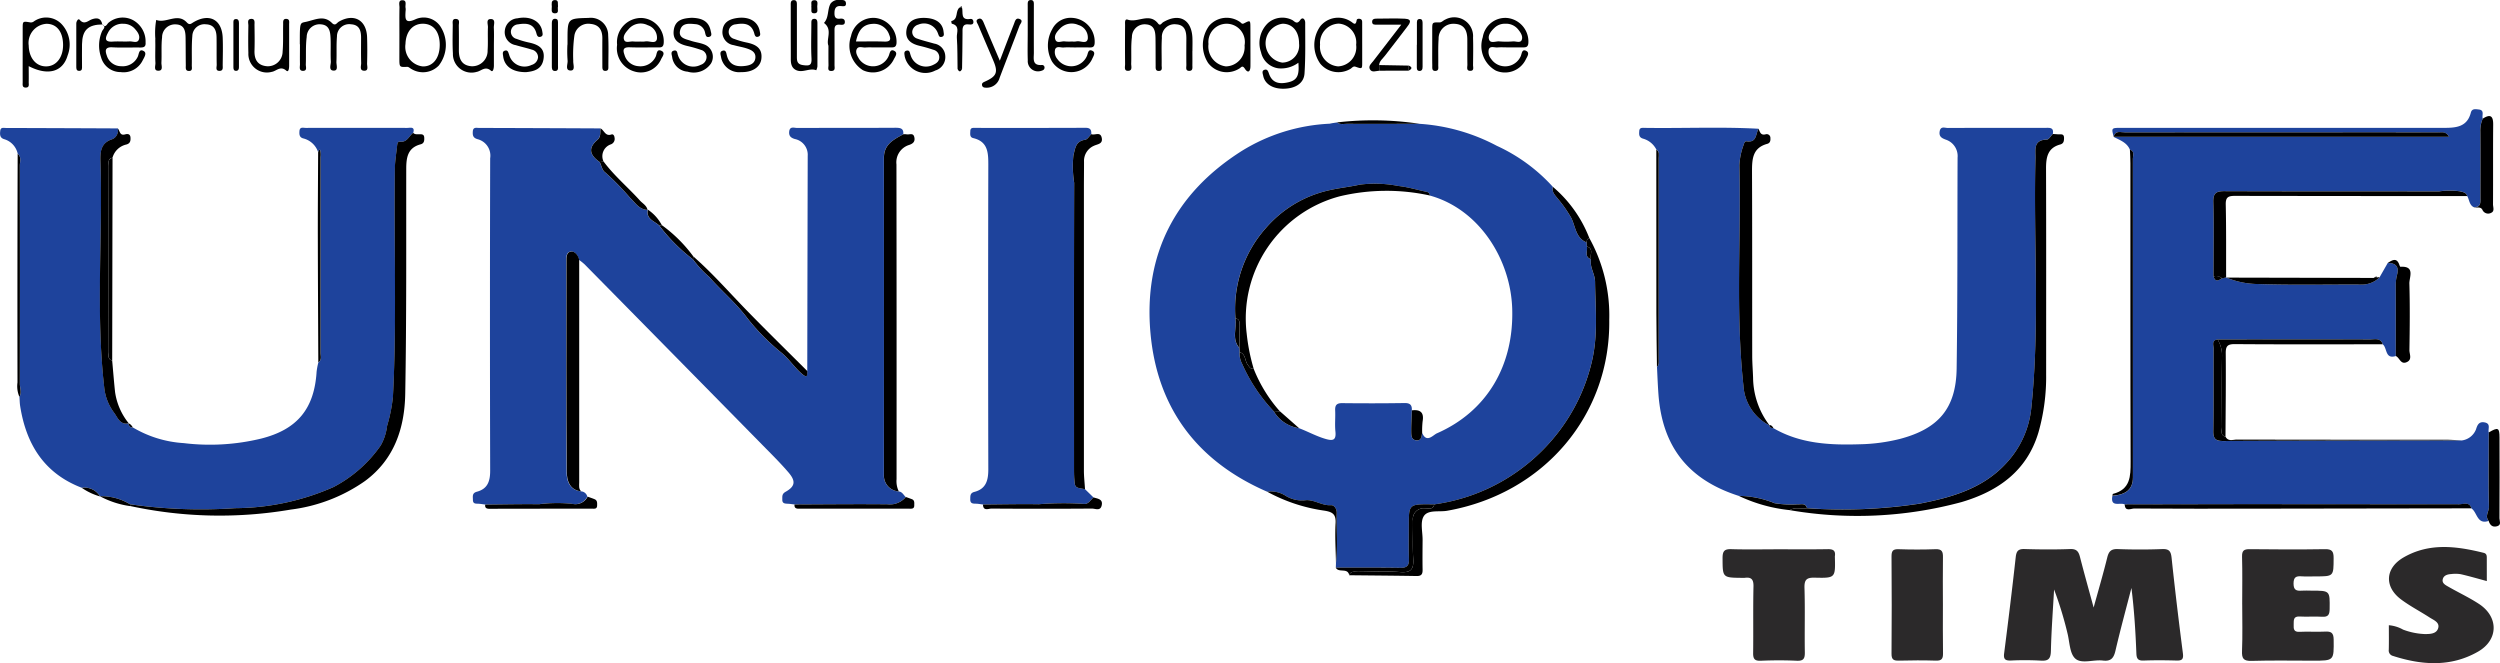<svg xmlns="http://www.w3.org/2000/svg" width="247.897" height="65.754" viewBox="0 0 247.897 65.754">
  <g id="Unique_times__logo_svg" data-name="Unique times _logo svg" transform="translate(0.005 0.001)">
    <path id="Path_73167" data-name="Path 73167" d="M2242.988,207.2a18.935,18.935,0,0,1,7.655,2.181,17.109,17.109,0,0,1,5.56,4.072c-.136.519.218.823.492,1.179a12.379,12.379,0,0,1,1.319,1.884c.424.819.441,2.016,1.531,2.446l.027.4c.1.432-.292,1.018.4,1.261-.135.8.4,1.477.41,2.23.033,2.64.312,5.251-.317,7.919a18.321,18.321,0,0,1-3.368,7.063,18.757,18.757,0,0,1-12.257,7.1c-.28,0-.56-.007-.84-.007-1.521,0-1.678.161-1.679,1.687,0,1.257-.027,2.516.01,3.772.019.644-.221.851-.853.842-2.134-.031-4.268-.017-6.4-.021q.007-.226.014-.451c.194-1.657.038-3.32.078-4.98.01-.392-.25-.781-.576-.76-.892.058-1.629-.557-2.49-.495a3.079,3.079,0,0,1-2.062-.477,2.729,2.729,0,0,0-1.776-.368c-6.922-3.006-10.906-8.277-11.569-15.749-.69-7.763,2.447-13.85,9.046-18.034a18.138,18.138,0,0,1,8.708-2.706l.279-.055.465-.07c.309.238.669.138,1.007.139C2238.2,207.206,2240.592,207.2,2242.988,207.2Zm-14.481,28.482a3.525,3.525,0,0,0,2.53,1.7c.875.332,1.694.789,2.6,1.055.735.217,1.094.163,1-.734-.071-.688.008-1.391-.024-2.085-.024-.537.161-.729.718-.722q3.082.038,6.166-.009c.565-.009.746.217.716.724-.024.724-.077,1.45-.061,2.173.007.317.013.74.478.8.557.067.532-.387.606-.74.445,1.048,1.08.213,1.471.042,4.917-2.156,7.627-6.668,7.461-12.326-.144-4.9-3.25-9.878-8.153-11.245-.046-.174-.112-.321-.319-.365-.937-.2-1.862-.48-2.809-.585a12.081,12.081,0,0,0-3.83-.136c-1.062.236-2.158.339-3.222.6a11.618,11.618,0,0,0-6.115,3.724,12.073,12.073,0,0,0-3,8.94c.134.981-.391,2.05.393,2.945q.01.2.02.408a2.16,2.16,0,0,0,.273,1.183,16.59,16.59,0,0,0,3.1,4.656Z" transform="translate(-2102.224 -194.922)" fill="#1e439c"/>
    <path id="Path_73168" data-name="Path 73168" d="M1898.122,246.893c-.207-.028-.413-.065-.621-.08-.272-.021-.6.051-.6-.382,0-.331-.107-.678.4-.814,1.049-.281,1.314-1.032,1.311-2.073q-.042-15.491,0-30.982a1.684,1.684,0,0,0-1.247-1.9c-.456-.131-.5-.387-.474-.77.028-.453.357-.347.609-.347q6.027.017,12.052.047c-.066.389.07.808-.315,1.139-.9.776-.818,1.462.235,2.2.164.338.239.8.507.991a26.285,26.285,0,0,1,2.506,2.558c.513.477.89,1.167,1.722,1.189l.031-.022c-.2.936.646,1.126,1.13,1.574a17.477,17.477,0,0,0,3.34,3.351,11,11,0,0,0,1.62,1.749c1.23,1.4,2.673,2.591,3.8,4.115a21.455,21.455,0,0,0,3.412,3.437c.74.63,1.254,1.438,1.987,2.062.567.483.51.11.528-.278q.019-10.663.044-21.326a1.594,1.594,0,0,0-1.268-1.684c-.4-.117-.607-.3-.569-.724.052-.583.5-.373.8-.374,3.247-.015,6.493,0,9.74-.02.479,0,.831.051.774.644-.948.525-1.926.984-1.925,2.334q.019,15.7,0,31.4a1.572,1.572,0,0,0,1.472,1.684c.352.032.476.351.693.551a2.053,2.053,0,0,1-1.823.726c-3.07-.032-6.14,0-9.211.015-.208-.025-.415-.06-.624-.071-.286-.016-.591,0-.578-.414.009-.294-.062-.555.329-.774.943-.529,1.025-1.051.3-1.9s-1.513-1.64-2.3-2.436q-8.956-9.109-17.924-18.208a5.966,5.966,0,0,0-.566-.453c-.089-.451-.413-.862-.8-.824-.506.049-.462.617-.464,1.025-.005,6.935-.028,13.871.031,20.806.007.827.247,1.817,1.429,1.947a.675.675,0,0,1,.63.525,1.346,1.346,0,0,1-1.495.716,14.346,14.346,0,0,0-3.316.036C1901.679,246.835,1899.9,246.878,1898.122,246.893Z" transform="translate(-1850.013 -196.861)" fill="#1e439c"/>
    <path id="Path_73169" data-name="Path 73169" d="M2670.6,203.581c-.239-.887-.239-.891.758-.891q16.018,0,32.037,0c1.179,0,2.259-.107,2.617-1.509.111-.433.489-.343.779-.313.618.063.294.588.4.9a2.987,2.987,0,0,0-.237,1.31c.018,2.151.012,4.3.007,6.454,0,.473.109,1.037-.661,1.025-.454-.231-.43-.741-.65-1.108-.107-.371-.416-.385-.729-.472a7.389,7.389,0,0,0-2.066.01c-7.083-.015-14.166,0-21.249-.025-.836,0-1.155.18-1.13,1.093.065,2.437.018,4.875.016,7.314.12.58.441.511.819.252l.435-.105.026.021a8.393,8.393,0,0,0,3.131.638c3.38.119,6.766.034,10.152.053a2.522,2.522,0,0,0,1.894-.7l.821-1.437c.836-.01,1.15.418.922,1.192a4.284,4.284,0,0,0-.121,1.239q-.007,3.4,0,6.794c-1.086.34-.835-.8-1.292-1.161-.213-.662-.787-.479-1.234-.48-5.047-.013-10.094-.006-15.142,0-.622.081-.395.57-.4.9-.017,2.717.015,5.435-.028,8.151-.012.765.188,1.023.988,1.019,7.886-.042,15.772-.045,23.658-.059a1.753,1.753,0,0,0,1.4-1.092c.126-.389.26-.806.845-.7.671.126.316.653.424,1-.005,2.458-.044,4.917.013,7.374.011.47-.428.931-.029,1.4-1.154.387-1.12-.85-1.7-1.241-.216-.71-.816-.4-1.233-.4q-10.491-.034-20.982-.016-6.084,0-12.168.023c-.437-.242-1.458.345-1.219-.856,1.38-.1,2.034-.675,2.034-1.823q.006-15.8-.005-31.606c0-.305.2-.727-.294-.888-.3-.729-1-.949-1.618-1.277h33.266c-.305-.544-.666-.431-1-.433-1.922-.012-3.845-.006-5.766-.006q-12.686,0-25.371.01C2671.315,203.147,2670.758,202.9,2670.6,203.581Z" transform="translate(-2461.011 -190.013)" fill="#1e439c"/>
    <path id="Path_73170" data-name="Path 73170" d="M2457.149,246.016c-5-1.6-7.586-4.868-7.969-10.082-.066-.9-.1-1.8-.145-2.706.229-.225.172-.515.172-.787q0-9.96,0-19.921c0-.3.11-.64-.235-.849a2.114,2.114,0,0,0-1.329-1.083c-.421-.128-.384-.435-.365-.75.022-.368.309-.319.542-.315,3.761.057,7.524-.119,11.284.086-.289.505-.155,1.4-1.166,1.248-.191-.028-.263.181-.313.358a6.631,6.631,0,0,0-.42,2.022c.187,7.27-.383,14.555.405,21.814a4.76,4.76,0,0,0,2.607,3.985l-.03-.04c-.008.291.214.278.4.307,2.675,1.555,5.626,1.689,8.6,1.592a17.7,17.7,0,0,0,3.922-.525c3.814-1,5.582-3.009,5.64-6.974.1-6.972.066-13.946.093-20.919a1.712,1.712,0,0,0-1.166-1.786c-.386-.144-.689-.29-.613-.8.087-.579.522-.357.813-.359,3.215-.016,6.428-.009,9.642-.011.42,0,.893-.08.771.6-.2.195-.388.554-.588.558-1.375.028-1.11,1.007-1.131,1.831-.21,8.248.449,16.51-.409,24.747a9.4,9.4,0,0,1-2.479,5.5c-2.312,2.532-5.449,3.409-8.6,4.023a50.235,50.235,0,0,1-11.163.454c-.138-.553-.592-.359-.941-.386a10.153,10.153,0,0,1-2.275-.11A9.66,9.66,0,0,0,2457.149,246.016Z" transform="translate(-2284.736 -196.844)" fill="#1e439c"/>
    <path id="Path_73171" data-name="Path 73171" d="M1705.3,212a2.075,2.075,0,0,0-1.456-1.369c-.411-.095-.424-.4-.4-.729.032-.459.389-.317.629-.318q5.027-.014,10.053,0c.287,0,.8-.168.6.485-.417.329-.607.985-1.336.876-.193-.029-.237.221-.255.4-.08.76-.213,1.519-.224,2.28-.106,7.527.2,15.057-.189,22.584a15.109,15.109,0,0,1-.579,2.912,5.207,5.207,0,0,1-.63,1.946,13.068,13.068,0,0,1-4.69,4.13,24.417,24.417,0,0,1-9.74,2.093,49.242,49.242,0,0,1-10.434-.386,5.409,5.409,0,0,0-2.983-.794l.01.016a1.786,1.786,0,0,0-1.813-.856c-3.729-1.423-5.513-4.312-6.111-8.09-.049-.306-.049-.619-.073-.928.254-.423.042-.871.042-1.3q.027-10.814,0-21.628c0-.392.185-.843-.213-1.174a1.924,1.924,0,0,0-1.332-1.445c-.457-.134-.441-.476-.4-.836.042-.378.341-.279.562-.279q5.546.016,11.091.043a.934.934,0,0,1-.5,1.056c-1.243.384-1.24,1.348-1.21,2.332.231,7.425-.474,14.865.373,22.283a5.039,5.039,0,0,0,.992,2.542c.292.373.577,1.255,1.439,1.027l-.052.014c.061.243.175.425.465.406a11.219,11.219,0,0,0,5.033,1.547,21.521,21.521,0,0,0,7.672-.448c3.585-.9,5.278-2.954,5.505-6.641a7.148,7.148,0,0,1,.173-.915c.371-.248.221-.632.222-.956q.012-9.7,0-19.409a1.682,1.682,0,0,0-.05-.714C1705.435,211.655,1705.341,211.894,1705.3,212Z" transform="translate(-1673.756 -196.902)" fill="#1e439c"/>
    <path id="Path_73172" data-name="Path 73172" d="M2132.865,246.955c-.207-.027-.414-.066-.622-.078-.312-.018-.655.044-.642-.45.008-.322-.021-.611.405-.722,1.167-.3,1.387-1.154,1.385-2.246q-.034-15.118,0-30.237c0-1.194-.06-2.257-1.493-2.6-.367-.087-.3-.42-.292-.693.007-.378.29-.319.525-.319,3.633,0,7.267.009,10.9-.01.5,0,.59.229.573.628-.2.193-.375.522-.6.556-.96.146-.988.822-1.178,1.573a10.33,10.33,0,0,0,.078,2.695c-.028,9.426-.017,18.853-.015,28.28,0,.384,0,.769.031,1.151.059.787.084.8,1.057.948l.84.818c-.3.273-.518.72-1,.641a30.219,30.219,0,0,0-4.42.037C2136.557,246.9,2134.71,246.942,2132.865,246.955Z" transform="translate(-2035.397 -196.929)" fill="#1e439c"/>
    <path id="Path_73173" data-name="Path 73173" d="M2628.332,414.2c.513-1.864.965-3.4,1.348-4.956.149-.6.374-.867,1.048-.841,1.465.057,2.936.055,4.4,0,.69-.025.865.216.934.871.334,3.155.714,6.306,1.119,9.453.073.569-.055.745-.625.729-1.083-.032-2.168-.039-3.25,0-.548.022-.714-.149-.735-.693-.084-2.159-.216-4.317-.491-6.506-.534,2.073-1.1,4.139-1.585,6.224-.172.742-.456,1.073-1.253.975-.928-.114-2.111.37-2.735-.2-.565-.515-.55-1.67-.78-2.546a35.78,35.78,0,0,0-1.318-4.3c-.112,2.03-.268,4.06-.315,6.092-.019.789-.256,1.018-1.028.961a28.038,28.038,0,0,0-2.934-.009c-.527.017-.755-.1-.678-.693.407-3.182.8-6.367,1.151-9.555.068-.622.259-.827.891-.807,1.5.047,3.007.057,4.508,0,.64-.024.837.252.974.787C2627.386,410.776,2627.827,412.348,2628.332,414.2Z" transform="translate(-2420.734 -353.958)" fill="#2b292a"/>
    <path id="Path_73174" data-name="Path 73174" d="M2731.778,413.886c0-1.569.03-3.139-.014-4.707-.017-.616.189-.758.773-.751,2.48.03,4.96.04,7.438,0,.716-.013.872.221.869.893-.009,1.809.023,1.809-1.813,1.807-.454,0-.91.027-1.362-.007-.546-.042-.8.08-.8.721,0,.679.32.735.837.7.313-.024.628,0,.943,0,1.847,0,1.823,0,1.8,1.814-.007.576-.148.814-.759.774-.73-.048-1.468.021-2.2-.023-.676-.041-.593.387-.607.811s0,.739.588.707c.836-.046,1.678.023,2.514-.022.6-.033.855.1.863.783.022,2.1.054,2.1-2.053,2.1-2.026,0-4.053-.042-6.077.021-.821.026-.988-.24-.957-1,.063-1.531.019-3.068.019-4.6Z" transform="translate(-2509.45 -353.974)" fill="#2b292a"/>
    <path id="Path_73175" data-name="Path 73175" d="M2810.728,410.793c-.9-.243-1.735-.487-2.578-.681a3.345,3.345,0,0,0-.94-.017c-.36.022-.747.118-.847.5-.113.424.285.6.578.772,1,.573,2.05,1.063,3.01,1.692,1.963,1.286,1.948,3.565-.1,4.735-2.7,1.544-5.562,1.343-8.426.422a.553.553,0,0,1-.418-.624c.019-.8.006-1.6.006-2.422a3.457,3.457,0,0,1,1.41.436,6.869,6.869,0,0,0,2.144.441c.53,0,1.172-.011,1.339-.59s-.457-.8-.85-1.053c-.936-.609-1.94-1.125-2.831-1.791-1.686-1.261-1.584-3.1.244-4.163,2.552-1.478,5.247-1.127,7.943-.458.324.081.315.319.313.57C2810.726,409.288,2810.728,410.018,2810.728,410.793Z" transform="translate(-2564.143 -353.175)" fill="#2b292a"/>
    <path id="Path_73176" data-name="Path 73176" d="M2492.227,408.442c1.608,0,3.217.018,4.825-.012.537-.01.8.132.717.7a.629.629,0,0,0,0,.105c.05,2.033.049,2.072-1.979,2.021-.8-.021-1.063.173-1.037,1.015.066,2.127,0,4.258.035,6.386.01.624-.132.868-.806.837-1.186-.056-2.378-.052-3.565,0-.619.026-.761-.2-.754-.771.028-2.2-.015-4.4.033-6.6.016-.708-.223-.946-.886-.848a1.358,1.358,0,0,1-.21,0c-1.993-.018-1.96-.018-1.97-1.969,0-.688.186-.9.878-.877C2489.079,408.477,2490.653,408.443,2492.227,408.442Z" transform="translate(-2315.828 -353.976)" fill="#2b292a"/>
    <path id="Path_73177" data-name="Path 73177" d="M1735.1,248.809a49.246,49.246,0,0,0,10.434.386,24.418,24.418,0,0,0,9.74-2.093,13.07,13.07,0,0,0,4.69-4.13,5.209,5.209,0,0,0,.63-1.946,15.165,15.165,0,0,0,.579-2.912c.392-7.527.082-15.057.189-22.584.011-.761.144-1.52.224-2.28.018-.175.063-.425.255-.4.729.109.919-.546,1.336-.876.163.18.382.142.587.143.252,0,.5-.022.514.344.013.3-.014.562-.361.655-1.3.345-1.424,1.329-1.425,2.456-.009,7.435.032,14.872-.1,22.3-.063,3.375-1.079,6.481-3.979,8.622a16.289,16.289,0,0,1-7.361,2.839,41.892,41.892,0,0,1-15.941-.352A1.475,1.475,0,0,0,1735.1,248.809Z" transform="translate(-1722.214 -198.806)"/>
    <path id="Path_73178" data-name="Path 73178" d="M2520.1,249.615a50.248,50.248,0,0,0,11.163-.454c3.155-.614,6.293-1.492,8.6-4.023a9.4,9.4,0,0,0,2.479-5.5c.858-8.237.2-16.5.409-24.747.021-.824-.244-1.8,1.131-1.831.2,0,.392-.363.589-.558.174.012.348.022.522.037.257.021.59-.105.59.364,0,.307-.041.551-.384.644-1.228.333-1.4,1.248-1.4,2.355.022,6.8.01,13.6.01,20.4a20.136,20.136,0,0,1-.76,5.785c-1.145,3.847-4.013,5.849-7.633,6.918a39.536,39.536,0,0,1-17.025.8C2518.933,249.457,2519.538,249.737,2520.1,249.615Z" transform="translate(-2340.921 -199.219)"/>
    <path id="Path_73179" data-name="Path 73179" d="M2571.467,413.945c0,1.606-.016,3.212.01,4.817.009.525-.124.746-.7.727-1.223-.04-2.448-.032-3.671,0-.516.012-.741-.094-.735-.683.028-3.211.023-6.423,0-9.635,0-.519.1-.752.688-.732,1.222.042,2.449.045,3.671,0,.637-.025.751.238.741.8C2571.446,410.8,2571.467,412.374,2571.467,413.945Z" transform="translate(-2378.815 -353.982)" fill="#2b292a"/>
    <path id="Path_73180" data-name="Path 73180" d="M2334.015,262.387q-.014-.2-.027-.4a.474.474,0,0,1,.259-.454,15.821,15.821,0,0,1,1.987,8.119c.127,9.477-6.51,17.25-16.076,18.942-.8.141-1.907-.135-2.325.553-.359.591-.1,1.559-.108,2.359-.007.976-.018,1.953,0,2.929.008.427-.109.638-.582.63-2.232-.037-4.464-.053-6.695-.077.159-.46.555-.335.882-.336,1.39-.01,2.787-.092,4.167.022,1.128.094,1.362-.341,1.3-1.346-.079-1.244-.013-2.5-.026-3.744a1.068,1.068,0,0,1,1.187-1.231c.344-.01.809.177.928-.394a18.761,18.761,0,0,0,12.257-7.1,18.321,18.321,0,0,0,3.368-7.063c.629-2.669.35-5.278.317-7.919-.009-.753-.545-1.435-.41-2.23C2334.282,263.229,2334.747,262.62,2334.015,262.387Z" transform="translate(-2176.667 -237.948)"/>
    <path id="Path_73181" data-name="Path 73181" d="M2092.357,248.045a1.571,1.571,0,0,1-1.472-1.684q0-15.7,0-31.4c0-1.35.977-1.809,1.925-2.334a1.457,1.457,0,0,1,.315.008c.268.066.665-.2.772.289.093.427-.119.628-.506.762a1.8,1.8,0,0,0-1.267,1.931q.022,15.606.011,31.211A2.323,2.323,0,0,0,2092.357,248.045Z" transform="translate(-2003.238 -199.317)"/>
    <path id="Path_73182" data-name="Path 73182" d="M2181.111,247.766c-.972-.145-1-.161-1.057-.948-.029-.382-.031-.767-.031-1.151,0-9.427-.013-18.853.015-28.28a10.308,10.308,0,0,1-.078-2.695c.189-.751.218-1.427,1.178-1.573.222-.034.4-.362.6-.556.333.157.893-.294,1.032.366.13.617-.411.618-.765.786a1.632,1.632,0,0,0-.991,1.587c0,.873-.012,1.746-.012,2.618q0,13.983,0,27.965C2181,246.514,2181.075,247.14,2181.111,247.766Z" transform="translate(-2073.528 -199.264)"/>
    <path id="Path_73183" data-name="Path 73183" d="M2497.458,239.481a4.759,4.759,0,0,1-2.607-3.985c-.788-7.259-.218-14.544-.4-21.814a6.653,6.653,0,0,1,.42-2.022c.05-.177.123-.386.313-.358,1.011.147.876-.743,1.166-1.248.143.285.189.667.678.558a.368.368,0,0,1,.5.366c.021.27-.035.5-.323.574-1.443.4-1.5,1.5-1.5,2.723.026,6.1.011,12.193.02,18.29,0,.73.063,1.461.086,2.192a7.9,7.9,0,0,0,1.647,4.725Z" transform="translate(-2321.982 -197.287)"/>
    <path id="Path_73184" data-name="Path 73184" d="M1942.5,291.764c-1.181-.13-1.421-1.12-1.429-1.947-.059-6.934-.036-13.87-.031-20.806,0-.408-.042-.977.464-1.025.382-.037.706.373.8.824q0,11.041,0,22.081C1942.3,291.2,1942.238,291.518,1942.5,291.764Z" transform="translate(-1884.875 -243.043)"/>
    <path id="Path_73185" data-name="Path 73185" d="M1723.742,239.113c-.861.228-1.148-.655-1.439-1.027a5.037,5.037,0,0,1-.992-2.543c-.847-7.419-.142-14.858-.373-22.283-.031-.984-.033-1.948,1.21-2.332a.934.934,0,0,0,.5-1.056c.231.216.177.76.744.593.222-.066.5-.057.525.31.021.337-.027.6-.428.7a1.837,1.837,0,0,0-1.355,1.306c-.513.111-.366.525-.367.845q-.01,9.2,0,18.391c0,.318-.158.729.334.874.094,1.036.175,2.074.285,3.11A6.353,6.353,0,0,0,1723.742,239.113Z" transform="translate(-1710.983 -197.142)"/>
    <path id="Path_73186" data-name="Path 73186" d="M2719.49,247.8l-.435.105c-.185-.369-.606.027-.82-.252,0-2.437.05-4.877-.016-7.314-.024-.912.294-1.1,1.13-1.093,7.083.028,14.166.01,21.249.025a7.389,7.389,0,0,1,2.066-.01c.313.087.622.1.729.472q-11.528,0-23.056-.02c-.672,0-.9.161-.884.868C2719.505,242.987,2719.484,245.393,2719.49,247.8Z" transform="translate(-2498.755 -220.291)"/>
    <path id="Path_73187" data-name="Path 73187" d="M2676.41,387.032l12.168-.023q10.491-.005,20.982.016c.417,0,1.017-.306,1.233.4l-21.074.033c-4.124.005-8.249.011-12.373-.015C2677.03,387.446,2676.433,387.794,2676.41,387.032Z" transform="translate(-2465.731 -337.02)"/>
    <path id="Path_73188" data-name="Path 73188" d="M2801.331,281.5q0-3.4,0-6.794a4.283,4.283,0,0,1,.121-1.239c.228-.774-.086-1.2-.922-1.192.45-.286.9-.581,1.162.207.021.063.071.171.1.17,1.494-.093.867,1.042.886,1.663.064,2.2.04,4.4.006,6.6-.006.4.311.949-.283,1.2S2801.715,281.663,2801.331,281.5Z" transform="translate(-2563.773 -246.199)"/>
    <path id="Path_73189" data-name="Path 73189" d="M2272.056,162.116a2.879,2.879,0,0,1-1.966.557,2.036,2.036,0,0,1-1.737-1.6,2.734,2.734,0,0,1,.7-2.9,2.157,2.157,0,0,1,2.361-.307c.245.1.469.54.827.015.231-.339.495-.079.493.279-.006,1.674.042,3.353-.069,5.021-.065.981-.911,1.5-2.072,1.513-1.088.014-1.862-.469-2.027-1.288-.044-.217-.181-.522.172-.6.257-.059.325.176.4.385.334.993,1.107,1.06,1.954.855S2272.165,163.358,2272.056,162.116Zm.069-1.884c.01-1.205-.641-1.99-1.645-1.983a1.948,1.948,0,0,0-.019,3.855,1.7,1.7,0,0,0,1.666-1.872Z" transform="translate(-2143.316 -155.897)"/>
    <path id="Path_73190" data-name="Path 73190" d="M1746.951,160.455c0-.21-.01-.419,0-.628a7.443,7.443,0,0,1,.089-1.86c.989.386,2.109-.749,3.035.251.284.307.445.1.691-.039,1.558-.9,2.792-.24,2.865,1.548.037.905.01,1.813,0,2.72,0,.227.071.553-.279.572-.476.026-.309-.376-.314-.609-.021-.906,0-1.814-.016-2.72-.011-.693-.23-1.257-1.051-1.287a1.2,1.2,0,0,0-1.351,1.163c-.085.969-.034,1.95-.053,2.926,0,.22.1.548-.294.537-.362-.01-.3-.32-.3-.55-.012-.907-.008-1.813-.021-2.72-.009-.665-.1-1.313-.957-1.348a1.279,1.279,0,0,0-1.374,1.286c-.095.827-.024,1.672-.066,2.507-.015.3.217.826-.34.8-.447-.018-.239-.5-.254-.772C1746.928,161.642,1746.951,161.048,1746.951,160.455Z" transform="translate(-1731.554 -155.993)"/>
    <path id="Path_73191" data-name="Path 73191" d="M2211.271,161.023c0,.454.008.908,0,1.361-.007.259.09.633-.344.609-.361-.02-.249-.361-.252-.579-.012-.872-.005-1.744,0-2.617,0-.72-.139-1.369-1.022-1.418a1.254,1.254,0,0,0-1.406,1.345c-.057.9-.01,1.814-.023,2.721,0,.217.107.546-.274.557-.364.011-.32-.3-.322-.532-.007-.907,0-1.815-.014-2.722-.013-.656-.1-1.309-.951-1.366a1.265,1.265,0,0,0-1.388,1.269c-.108.86-.038,1.741-.071,2.612-.01.277.162.731-.327.728-.406,0-.276-.414-.279-.664-.012-1.291-.01-2.582,0-3.873,0-.219-.063-.651.268-.536.985.341,2.137-.739,3.01.387.21.27.344-.046.5-.137,1.6-.944,2.838-.265,2.9,1.6.015.418,0,.837,0,1.256Z" transform="translate(-2093.041 -155.968)"/>
    <path id="Path_73192" data-name="Path 73192" d="M1815.225,160.367v-.419c0-1.852.041-1.671.686-1.822.886-.208,1.711-.656,2.5.13.34.34.476-.008.679-.126,1.483-.862,2.747-.181,2.805,1.535.029.871.025,1.744,0,2.616-.008.261.185.739-.312.71-.462-.027-.267-.489-.275-.764-.024-.837-.011-1.674-.009-2.512,0-.692-.162-1.276-.991-1.328a1.213,1.213,0,0,0-1.4,1.219c-.073.831-.014,1.673-.054,2.508-.014.307.21.866-.255.865-.565,0-.278-.588-.3-.91-.042-.765.008-1.535-.026-2.3-.028-.642-.108-1.315-.958-1.377a1.273,1.273,0,0,0-1.408,1.254c-.117.893-.052,1.809-.088,2.714-.01.239.165.644-.28.644-.423,0-.3-.391-.3-.646-.012-.663,0-1.325,0-1.988Z" transform="translate(-1785.5 -155.979)"/>
    <path id="Path_73193" data-name="Path 73193" d="M2742.831,319.486c-7.886.014-15.773.018-23.659.059-.8,0-1-.253-.988-1.019.042-2.716.01-5.434.027-8.151,0-.329-.225-.819.4-.9a3.119,3.119,0,0,1,.436,1.762c-.037,2.3-.023,4.61-.006,6.916,0,.342-.206.806.353.963.265.51.745.287,1.124.287q10.323.022,20.647.015C2741.719,319.418,2742.276,319.461,2742.831,319.486Z" transform="translate(-2498.719 -275.817)"/>
    <path id="Path_73194" data-name="Path 73194" d="M1685.019,162.39c0,.613.01,1.095,0,1.576-.007.219.1.544-.285.551s-.312-.306-.313-.535c-.006-1.219,0-2.436,0-3.654,0-.557,0-1.114,0-1.671,0-.732,0-.728.77-.6a.48.48,0,0,0,.293-.067,2.117,2.117,0,0,1,2.779.215,2.968,2.968,0,0,1,.617,3.119C1688.409,162.959,1686.942,163.387,1685.019,162.39Zm0-2.045c.023,1.236.731,2.082,1.734,2.071,1.022-.011,1.71-.926,1.672-2.222-.037-1.255-.651-2-1.646-2a1.9,1.9,0,0,0-1.76,2.155Z" transform="translate(-1682.177 -155.834)"/>
    <path id="Path_73195" data-name="Path 73195" d="M1862.169,152.841c0-.905-.011-1.81.008-2.715.006-.275-.161-.745.313-.727.458.017.228.49.292.763a1.116,1.116,0,0,1,0,.312c-.044.742-.093,1.312,1.009.8a1.99,1.99,0,0,1,2.539.88,3.346,3.346,0,0,1-.252,3.715,2.18,2.18,0,0,1-2.687.365c-.153-.073-.3-.238-.445-.231-.777.033-.779.048-.78-.863Q1862.167,153.99,1862.169,152.841Zm4,1.039c.014-1.313-.585-2.115-1.608-2.15-1.042-.036-1.752.756-1.789,2a1.953,1.953,0,0,0,1.7,2.23c1,.034,1.68-.794,1.695-2.076Z" transform="translate(-1822.57 -149.376)"/>
    <path id="Path_73196" data-name="Path 73196" d="M2170.862,160.627c-.349,0-.7-.024-1.046.007-.289.026-.688-.181-.842.175a1.075,1.075,0,0,0,.227.979,1.687,1.687,0,0,0,2.908-.282c.13-.252.111-.759.556-.546.373.179.079.558-.027.823a2.28,2.28,0,0,1-3.98.234,3.283,3.283,0,0,1,.026-3.2,2.036,2.036,0,0,1,1.975-1.123,2.366,2.366,0,0,1,2.23,2.526c-.031.332-.173.411-.457.408C2171.908,160.623,2171.385,160.628,2170.862,160.627Zm-.213-.59a1.6,1.6,0,0,0,.415-.006c.391-.109,1.042.329,1.147-.271a1.3,1.3,0,0,0-.935-1.359,1.594,1.594,0,0,0-1.826.36c-.291.3-.614.67-.456,1.09s.611.128.928.178a4.744,4.744,0,0,0,.726.008Z" transform="translate(-2064.351 -155.924)"/>
    <path id="Path_73197" data-name="Path 73197" d="M2246.1,160.446c0,.7.007,1.39,0,2.085-.006.5-.229.734-.556.231-.259-.4-.376-.093-.549-.012a2.317,2.317,0,0,1-3.086-.546,3.26,3.26,0,0,1,.1-3.7,2.3,2.3,0,0,1,3.023-.392c.13.068.2.277.427.158.626-.325.634-.315.637.407C2246.1,159.264,2246.1,159.855,2246.1,160.446Zm-.583.009a1.81,1.81,0,1,0-3.577-.138,1.986,1.986,0,0,0,1.727,2.219,1.9,1.9,0,0,0,1.85-2.081Z" transform="translate(-2122.113 -155.954)"/>
    <path id="Path_73198" data-name="Path 73198" d="M2841.13,213.1c.77.012.66-.552.661-1.025,0-2.151.011-4.3-.007-6.454a2.976,2.976,0,0,1,.237-1.31c.708-.454,1.044-.333,1.035.578-.024,2.638,0,5.276-.017,7.914,0,.285.181.679-.177.841a.619.619,0,0,1-.876-.3C2841.8,212.994,2841.414,213.187,2841.13,213.1Z" transform="translate(-2595.84 -192.545)"/>
    <path id="Path_73199" data-name="Path 73199" d="M1720.838,158.268c.335.373.451-.061.617-.189a2.184,2.184,0,0,1,2.461-.231,2.415,2.415,0,0,1,1.206,2.184c.039.462-.195.515-.561.51-.909-.013-1.82.032-2.726-.019-.734-.042-.739.315-.556.825a1.48,1.48,0,0,0,1.421,1.048,1.643,1.643,0,0,0,1.635-.916c.14-.265.112-.869.608-.582.342.2.031.645-.118.94a2.11,2.11,0,0,1-2.179,1.142,2,2,0,0,1-1.942-1.488,3.54,3.54,0,0,1,.1-2.556c.086-.2.448-.431.047-.682Zm2.062-.084a1.6,1.6,0,0,0-1.517.914c-.292.541-.327.918.49.857.552-.041,1.111.017,1.664-.019.315-.021.779.221.922-.189s-.155-.793-.438-1.1a1.492,1.492,0,0,0-1.121-.458Z" transform="translate(-1710.692 -155.832)"/>
    <path id="Path_73200" data-name="Path 73200" d="M2375.632,160.657c-.349,0-.7-.024-1.045.007-.292.026-.7-.176-.85.169a1.08,1.08,0,0,0,.228.974,1.687,1.687,0,0,0,2.915-.238c.133-.25.109-.777.538-.577s.093.615-.038.9a2.291,2.291,0,0,1-2.946,1.071,2.794,2.794,0,0,1-1.3-3.32,2.261,2.261,0,0,1,2.382-1.906,2.348,2.348,0,0,1,2.137,2.5c-.038.417-.27.42-.559.422-.488,0-.976,0-1.465,0Zm-.271-2.345a1.471,1.471,0,0,0-1.054.393c-.336.323-.693.733-.552,1.167s.67.156,1.022.191a8.292,8.292,0,0,0,1.361,0c.294-.019.721.183.855-.138.149-.357-.1-.739-.346-1.041a1.526,1.526,0,0,0-1.287-.572Z" transform="translate(-2226.108 -155.959)"/>
    <path id="Path_73201" data-name="Path 73201" d="M1964.969,160.423a2.4,2.4,0,0,1,2.445-2.66,2.313,2.313,0,0,1,2.176,2.47c-.031.484-.3.453-.63.45-.909-.007-1.819.024-2.726-.012-.613-.024-.735.2-.537.741a1.545,1.545,0,0,0,1.366,1.13,1.664,1.664,0,0,0,1.726-.932c.127-.236.078-.784.53-.608.508.2.113.611,0,.878a2.185,2.185,0,0,1-2.625,1.192A2.389,2.389,0,0,1,1964.969,160.423Zm2.261-.325v0a2.439,2.439,0,0,0,.517-.006c.4-.09,1.051.3,1.17-.238a1.292,1.292,0,0,0-.905-1.37,1.549,1.549,0,0,0-1.895.376c-.269.309-.619.689-.447,1.089.144.335.616.1.938.147a4.551,4.551,0,0,0,.624.006Z" transform="translate(-1903.782 -155.982)"/>
    <path id="Path_73202" data-name="Path 73202" d="M2077.346,160.675c-.349,0-.7-.021-1.047.008-.294.025-.69-.175-.858.153s.055.687.228.98a1.679,1.679,0,0,0,2.909-.242c.135-.243.133-.776.559-.57.448.215.071.632-.048.9a2.307,2.307,0,0,1-3.042,1.027,2.874,2.874,0,0,1-1.177-3.38,2.258,2.258,0,0,1,2.469-1.793,2.38,2.38,0,0,1,2.041,2.5c-.042.423-.28.414-.566.416C2078.323,160.676,2077.833,160.674,2077.346,160.675Zm-1.985-.588c1.006,0,1.914-.025,2.819.009.573.021.681-.194.474-.676a1.579,1.579,0,0,0-1.62-1.083c-1.017.045-1.448.684-1.675,1.751Z" transform="translate(-1990.488 -155.973)"/>
    <path id="Path_73203" data-name="Path 73203" d="M2298.73,160.427c0,.558,0,1.117,0,1.675,0,.671,0,.667-.67.436-.239-.082-.357.149-.531.235a2.336,2.336,0,0,1-2.946-.522,3.2,3.2,0,0,1-.014-3.716,2.28,2.28,0,0,1,3.02-.488c.239.132.494.51.591-.116.023-.149.21-.169.348-.13.219.063.2.258.2.427C2298.73,158.961,2298.728,159.694,2298.73,160.427Zm-4.177-.078a1.954,1.954,0,0,0,1.79,2.158,1.9,1.9,0,0,0,1.787-2.141,1.879,1.879,0,0,0-1.716-2.1,1.92,1.92,0,0,0-1.862,2.082Z" transform="translate(-2163.661 -155.925)"/>
    <path id="Path_73204" data-name="Path 73204" d="M1992.639,157.681c.953.023,1.7.279,1.9,1.307.044.226.181.516-.183.593-.281.06-.316-.187-.371-.394a1.037,1.037,0,0,0-.924-.871c-.619-.054-1.376-.179-1.561.633-.172.756.563.84,1.07,1.012.427.145.891.192,1.309.357a1.3,1.3,0,0,1,.683,1.9,2.077,2.077,0,0,1-2.313.806,1.663,1.663,0,0,1-1.536-1.469c-.039-.214-.177-.53.169-.617.363-.091.332.252.413.464a1.592,1.592,0,0,0,2.258.941.819.819,0,0,0,.574-.786.73.73,0,0,0-.546-.691,12.308,12.308,0,0,0-1.3-.375c-.871-.191-1.553-.567-1.405-1.6S1991.838,157.732,1992.639,157.681Z" transform="translate(-1924.07 -155.918)"/>
    <path id="Path_73205" data-name="Path 73205" d="M2102.375,157.731c1.262-.017,1.96.48,2.057,1.366.021.2.109.445-.178.515s-.3-.173-.386-.365a1.458,1.458,0,0,0-1.939-.85.819.819,0,0,0-.6.661.678.678,0,0,0,.48.723c.555.2,1.131.336,1.7.5a1.3,1.3,0,0,1,1.093,1.227,1.38,1.38,0,0,1-.985,1.439,2.1,2.1,0,0,1-3.037-1.4c-.027-.234-.126-.529.231-.576.282-.037.273.242.347.429a1.59,1.59,0,0,0,2.225,1c.328-.149.62-.34.625-.752a.766.766,0,0,0-.6-.76c-.428-.144-.863-.271-1.3-.373-.828-.191-1.481-.573-1.361-1.533C2100.875,157.972,2101.656,157.759,2102.375,157.731Z" transform="translate(-2010.875 -155.958)"/>
    <path id="Path_73206" data-name="Path 73206" d="M1913.345,163.024c-1.35.013-2.155-.581-2.275-1.573-.024-.2-.107-.461.141-.548.33-.116.362.157.454.4a1.58,1.58,0,0,0,2.226,1.005.87.87,0,0,0,.638-.75.774.774,0,0,0-.607-.763c-.529-.173-1.078-.287-1.611-.45a1.3,1.3,0,0,1-1.076-1.454,1.357,1.357,0,0,1,1.255-1.206c1.279-.266,2.315.3,2.46,1.311.029.2.11.44-.168.521-.262.076-.352-.1-.412-.333-.257-.992-1-1.037-1.82-.9a.757.757,0,0,0-.71.66.726.726,0,0,0,.563.783,8.378,8.378,0,0,0,1.2.354c.9.193,1.642.537,1.469,1.641C1914.91,162.78,1914.072,162.949,1913.345,163.024Z" transform="translate(-1861.182 -155.871)"/>
    <path id="Path_73207" data-name="Path 73207" d="M2015.777,163.045a1.822,1.822,0,0,1-1.986-1.487c-.032-.218-.178-.533.146-.632.348-.108.37.215.427.447.248,1.011.994,1.172,1.865,1.051.459-.063.918-.236.967-.8s-.4-.777-.835-.921-.883-.209-1.318-.334a1.292,1.292,0,0,1-1.109-1.427c.068-.8.625-1.122,1.332-1.245,1.276-.221,2.19.3,2.365,1.307.036.21.123.431-.147.525s-.344-.112-.4-.33c-.272-.98-1.005-1.038-1.83-.895a.741.741,0,0,0-.7.661.724.724,0,0,0,.55.789,7.781,7.781,0,0,0,1.206.351c.911.187,1.618.546,1.476,1.646C2017.673,162.573,2016.874,163.072,2015.777,163.045Z" transform="translate(-1942.298 -155.894)"/>
    <path id="Path_73208" data-name="Path 73208" d="M2847.519,360.861c-.4-.465.04-.926.029-1.4-.057-2.457-.018-4.917-.013-7.374.921-.54,1.06-.477,1.062.518.006,2.667.012,5.334-.006,8,0,.26.226.651-.232.786S2847.649,361.277,2847.519,360.861Z" transform="translate(-2600.753 -309.211)"/>
    <path id="Path_73209" data-name="Path 73209" d="M2721.025,319.047c-.559-.157-.35-.621-.353-.963-.017-2.305-.031-4.611.006-6.916a3.121,3.121,0,0,0-.436-1.762c5.047,0,10.094-.009,15.141,0,.447,0,1.021-.182,1.234.48-4.886,0-9.773.021-14.66-.017-.75-.006-.914.215-.907.921C2721.075,313.545,2721.04,316.3,2721.025,319.047Z" transform="translate(-2500.353 -275.748)"/>
    <path id="Path_73210" data-name="Path 73210" d="M1891.416,160.851c0,.662,0,1.324,0,1.985,0,.231-.075.681-.288.5-.577-.506-.967.035-1.419.114a1.84,1.84,0,0,1-2.357-1.819c-.054-.937-.025-1.88-.016-2.819,0-.252-.1-.651.338-.609.405.038.257.427.262.678.015.8.012,1.6.007,2.4-.006.863.263,1.531,1.24,1.61a1.525,1.525,0,0,0,1.61-1.564c.053-.763,0-1.532.032-2.3.014-.294-.227-.839.308-.815.49.022.258.555.276.863C1891.441,159.666,1891.418,160.259,1891.416,160.851Z" transform="translate(-1842.447 -156.324)"/>
    <path id="Path_73211" data-name="Path 73211" d="M2046.9,152.524q0-1.307,0-2.615c0-.243-.039-.549.3-.554s.308.3.308.546c0,1.674.005,3.347,0,5.021,0,.448.01.795.615.876s.873.049.834-.671c-.061-1.147-.015-2.3-.013-3.451,0-.21-.015-.451.273-.468s.326.213.327.429q.006,2.143,0,4.288a1.414,1.414,0,0,1-.115.383c-.664-.259-1.34.29-1.99-.013-.48-.223-.539-.68-.534-1.156C2046.908,154.267,2046.9,153.4,2046.9,152.524Z" transform="translate(-1968.495 -149.342)"/>
    <path id="Path_73212" data-name="Path 73212" d="M1941.4,160.385v-.418c0-2.174,0-2.174,2.088-2.225a1.72,1.72,0,0,1,1.944,1.726c.055,1.009.021,2.021.019,3.032,0,.2.04.46-.246.49-.364.038-.35-.248-.35-.494,0-.906-.008-1.813,0-2.719.006-.8-.3-1.359-1.165-1.441a1.393,1.393,0,0,0-1.609,1.164,13.974,13.974,0,0,0-.112,2.5c-.028.339.237.959-.252.958-.6,0-.266-.651-.31-1a12.561,12.561,0,0,1-.017-1.566Z" transform="translate(-1885.131 -155.966)"/>
    <path id="Path_73213" data-name="Path 73213" d="M2349.6,160.272v-1.464c0-.748,0-.727.753-.723.182,0,.357-.208.55-.283a1.868,1.868,0,0,1,2.744,1.791c.029.905.01,1.812,0,2.718,0,.219.123.559-.244.577-.458.023-.312-.373-.316-.615-.017-.836,0-1.673-.009-2.509-.006-.87-.3-1.509-1.3-1.539a1.457,1.457,0,0,0-1.545,1.5c-.063.867-.021,1.741-.036,2.612,0,.225.083.546-.281.56s-.309-.3-.311-.533C2349.591,161.667,2349.6,160.969,2349.6,160.272Z" transform="translate(-2207.587 -155.866)"/>
    <path id="Path_73214" data-name="Path 73214" d="M1794.907,160.756c0,.7.005,1.4,0,2.094,0,.224-.048.689-.281.483-.592-.52-.985.052-1.447.121a1.838,1.838,0,0,1-2.314-1.869c-.026-.907-.016-1.815,0-2.722,0-.246-.147-.642.273-.663s.33.369.334.628c.012.838.027,1.676,0,2.513s.265,1.446,1.177,1.549a1.46,1.46,0,0,0,1.61-1.431c.076-.9.034-1.812.054-2.719.005-.229-.054-.555.312-.54s.279.334.281.565C1794.909,159.429,1794.907,160.093,1794.907,160.756Z" transform="translate(-1766.241 -156.328)"/>
    <path id="Path_73215" data-name="Path 73215" d="M2136.89,162.244c.525-1.374.955-2.509,1.4-3.639.1-.246.165-.634.533-.507.448.155.1.472.017.684-.647,1.729-1.322,3.448-1.975,5.175a1.319,1.319,0,0,1-1.338.964c-.184,0-.364-.037-.4-.248s.117-.283.289-.36c1.157-.52,1.32-.914.843-2.046-.5-1.188-1.014-2.371-1.514-3.559-.086-.2-.323-.472.028-.61.282-.112.417.135.52.38C2135.787,159.666,2136.295,160.85,2136.89,162.244Z" transform="translate(-2037.754 -156.226)"/>
    <path id="Path_73216" data-name="Path 73216" d="M1725.355,243.848c-.492-.145-.333-.556-.333-.874q-.012-9.2,0-18.391c0-.319-.147-.734.367-.845Q1725.372,233.793,1725.355,243.848Z" transform="translate(-1714.234 -208.095)"/>
    <path id="Path_73217" data-name="Path 73217" d="M2739.572,280.144a2.521,2.521,0,0,1-1.894.7c-3.384-.018-6.771.066-10.151-.053a8.394,8.394,0,0,1-3.131-.638l14.608.032.412-.035a.11.11,0,0,1,.156-.011Z" transform="translate(-2503.635 -252.627)"/>
    <path id="Path_73218" data-name="Path 73218" d="M2672.338,219.914c.5.161.294.583.294.888q.016,15.8.005,31.606c0,1.148-.654,1.722-2.034,1.823.018-.063.023-.175.055-.184,1.726-.441,1.757-1.734,1.752-3.182-.035-9.865-.017-19.73-.021-29.595C2672.391,220.818,2672.357,220.366,2672.338,219.914Z" transform="translate(-2461.145 -205.075)"/>
    <path id="Path_73219" data-name="Path 73219" d="M2012.1,281.673c-.018.388.04.761-.528.278-.733-.624-1.247-1.432-1.987-2.062a21.458,21.458,0,0,1-3.412-3.437c-1.127-1.523-2.57-2.712-3.8-4.115a10.959,10.959,0,0,1-1.619-1.749q.019-.143.038-.285c1.88,1.642,3.519,3.521,5.253,5.306C2008.036,277.656,2010.078,279.653,2012.1,281.673Z" transform="translate(-1932.048 -244.875)"/>
    <path id="Path_73220" data-name="Path 73220" d="M2063.031,153.827c-.258-.645.452-1.6-.444-2.262.509-.546.318-1.333.659-1.925a.979.979,0,0,1,.938-.35c.226,0,.546-.039.582.3.042.391-.263.318-.5.3-.447-.034-.617.184-.635.616-.017.412.05.689.552.634.216-.024.452.011.474.279.031.385-.291.334-.513.318-.551-.04-.51.331-.51.681,0,1.112.006,2.225,0,3.337,0,.221.1.539-.267.569-.48.039-.326-.34-.33-.585C2063.025,155.143,2063.031,154.552,2063.031,153.827Z" transform="translate(-1980.889 -149.29)"/>
    <path id="Path_73221" data-name="Path 73221" d="M2313.891,387.262c-.12.571-.584.384-.928.394a1.068,1.068,0,0,0-1.187,1.231c.013,1.248-.052,2.5.026,3.744.063,1.005-.169,1.44-1.3,1.346-1.38-.115-2.777-.032-4.167-.022-.326,0-.722-.122-.882.336-.137-.789-1.063-.194-1.329-.756,2.134,0,4.269-.011,6.4.02.633.009.872-.2.853-.842-.037-1.256-.011-2.515-.01-3.772,0-1.526.158-1.684,1.679-1.687C2313.332,387.255,2313.611,387.26,2313.891,387.262Z" transform="translate(-2171.673 -337.252)"/>
    <path id="Path_73222" data-name="Path 73222" d="M2320.944,163.184c-.329.018-.74.226-.937-.16-.162-.319.168-.57.351-.811.878-1.15,1.765-2.292,2.77-3.595-.939,0-1.688,0-2.437,0-.206,0-.451.024-.454-.279,0-.27.189-.32.426-.319.94,0,1.882-.042,2.82.007.832.044.44.525.2.843-.7.948-1.449,1.867-2.161,2.81-.223.3-.557.53-.594.946Z" transform="translate(-2184.183 -156.173)"/>
    <path id="Path_73223" data-name="Path 73223" d="M2137.63,384.717c1.845-.013,3.69-.058,5.535-.027a30.218,30.218,0,0,1,4.421-.037c.483.079.7-.369,1-.641.414.136.98.158.807.825-.143.552-.638.281-.956.283q-4.98.037-9.958,0C2138.176,385.121,2137.645,385.4,2137.63,384.717Z" transform="translate(-2040.163 -334.691)"/>
    <path id="Path_73224" data-name="Path 73224" d="M1902.7,384.446c1.779-.015,3.559-.058,5.337-.034a14.346,14.346,0,0,1,3.316-.036,1.346,1.346,0,0,0,1.5-.716c.229.084.461.159.686.252.287.119.26.373.256.62-.007.39-.3.319-.525.319-3.383.006-6.764,0-10.146.013C1902.807,384.865,1902.653,384.768,1902.7,384.446Z" transform="translate(-1854.59 -334.414)"/>
    <path id="Path_73225" data-name="Path 73225" d="M2048.68,384.558c3.07-.011,6.141-.048,9.211-.015a2.053,2.053,0,0,0,1.823-.726c.2.07.392.139.588.212.306.114.246.377.25.614.005.375-.266.336-.507.336H2049.1C2048.785,384.981,2048.644,384.871,2048.68,384.558Z" transform="translate(-1969.899 -334.538)"/>
    <path id="Path_73226" data-name="Path 73226" d="M1712.372,158.579c-1.438.019-2.006.56-2.032,1.962-.014.728,0,1.457,0,2.185,0,.2.034.448-.268.458s-.3-.221-.3-.433q0-2.133,0-4.266c0-.234.2-.525.322-.377.477.571.855.084,1.247-.046.551-.182.9-.075,1.01.53Z" transform="translate(-1702.212 -156.158)"/>
    <path id="Path_73227" data-name="Path 73227" d="M1681.986,221.852c.4.33.212.781.213,1.174q.021,10.814,0,21.628c0,.43.212.877-.042,1.3a2.67,2.67,0,0,1-.189-1.424Q1681.95,233.191,1681.986,221.852Z" transform="translate(-1680.239 -206.605)"/>
    <path id="Path_73228" data-name="Path 73228" d="M2271.71,381.3a2.729,2.729,0,0,1,1.776.368,3.08,3.08,0,0,0,2.062.477c.862-.063,1.6.553,2.49.495.327-.021.586.367.576.76-.04,1.66.116,3.323-.078,4.98-.021-1.321-.112-2.645-.038-3.961.049-.872-.29-1.1-1.076-1.232A16.672,16.672,0,0,1,2271.71,381.3Z" transform="translate(-2146.069 -332.547)"/>
    <path id="Path_73229" data-name="Path 73229" d="M2158.7,152.6v-2.711c0-.24-.042-.549.3-.553s.308.3.308.545c0,1.564-.007,3.129,0,4.693,0,.559-.193,1.277.8,1.2a.244.244,0,0,1,.258.264c-.006.2-.164.273-.345.321a1.014,1.014,0,0,1-1.316-1.053C2158.673,154.412,2158.7,153.507,2158.7,152.6Z" transform="translate(-2056.797 -149.33)"/>
    <path id="Path_73230" data-name="Path 73230" d="M2455.366,219.861c.344.209.235.553.235.849q.009,9.96,0,19.921c0,.273.058.563-.171.787-.021-1.777-.055-3.554-.058-5.332Q2455.362,227.974,2455.366,219.861Z" transform="translate(-2291.134 -205.033)"/>
    <path id="Path_73231" data-name="Path 73231" d="M1823.753,220.135c.045-.109.139-.348.189-.249a1.684,1.684,0,0,1,.05.714q0,9.7,0,19.409c0,.324.15.708-.221.956-.017-4.048-.042-8.095-.048-12.142C1823.715,225.928,1823.74,223.032,1823.753,220.135Z" transform="translate(-1792.212 -205.034)"/>
    <path id="Path_73232" data-name="Path 73232" d="M2410.069,242.534a.474.474,0,0,0-.259.454c-1.09-.431-1.107-1.627-1.531-2.446a12.4,12.4,0,0,0-1.32-1.884c-.275-.357-.628-.66-.492-1.179A12.583,12.583,0,0,1,2410.069,242.534Z" transform="translate(-2252.487 -218.949)"/>
    <path id="Path_73233" data-name="Path 73233" d="M1953.57,213.227c-1.053-.738-1.14-1.424-.235-2.2.386-.331.25-.75.315-1.139.361.189.467.814,1.079.6.171-.061.29.115.307.323a.575.575,0,0,1-.37.659,1.236,1.236,0,0,0-.718,1.707Z" transform="translate(-1894.102 -197.155)"/>
    <path id="Path_73234" data-name="Path 73234" d="M2123.292,158.93c-.019-1.043,0-2.088-.072-3.128-.031-.476.344-1.152-.494-1.363-.04-.01-.058-.26-.056-.261.744-.165.36-1.021.831-1.345l.235.016c.126.48-.191,1.279.824,1.118.2-.031.32.129.306.324-.016.231-.217.249-.383.225-.776-.112-.7.4-.7.9,0,1.17-.028,2.34-.045,3.509Z" transform="translate(-2028.346 -152.09)"/>
    <path id="Path_73235" data-name="Path 73235" d="M1956.79,225.574l.38-.054c1.053,1.421,2.418,2.552,3.593,3.857.268.3.672.491.761.935-.832-.022-1.209-.712-1.722-1.189a26.294,26.294,0,0,0-2.506-2.558C1957.03,226.375,1956.954,225.912,1956.79,225.574Z" transform="translate(-1897.322 -209.503)"/>
    <path id="Path_73236" data-name="Path 73236" d="M2342.379,160.811c0-.7,0-1.394,0-2.091,0-.2-.022-.462.27-.467s.292.247.293.456c0,1.429,0,2.858,0,4.287,0,.236-.062.429-.34.406-.229-.019-.231-.223-.232-.394,0-.732,0-1.464,0-2.2Z" transform="translate(-2201.885 -156.37)"/>
    <path id="Path_73237" data-name="Path 73237" d="M2501.063,384.494c-.562.122-1.167-.158-1.7.188a15.427,15.427,0,0,1-5.062-1.411,9.7,9.7,0,0,1,3.551.727,10.15,10.15,0,0,0,2.275.11C2500.473,384.135,2500.927,383.941,2501.063,384.494Z" transform="translate(-2321.885 -334.098)"/>
    <path id="Path_73238" data-name="Path 73238" d="M1934.746,160.724c0,.7.007,1.394,0,2.091,0,.224.065.542-.323.52-.282-.016-.287-.26-.287-.468q-.006-2.143,0-4.287c0-.231.072-.433.342-.419.3.016.265.271.267.47.006.7,0,1.394,0,2.092Z" transform="translate(-1879.421 -156.298)"/>
    <path id="Path_73239" data-name="Path 73239" d="M1784.434,160.866q0,1.094,0,2.189c0,.191-.063.349-.282.354-.235.005-.266-.176-.267-.353q-.006-2.189,0-4.378c0-.16-.027-.378.214-.4.289-.03.336.183.336.4C1784.438,159.406,1784.436,160.136,1784.434,160.866Z" transform="translate(-1760.746 -156.385)"/>
    <path id="Path_73240" data-name="Path 73240" d="M2312.881,206.435c-2.4,0-4.791.008-7.186,0-.338,0-.7.1-1.007-.139A30.916,30.916,0,0,1,2312.881,206.435Z" transform="translate(-2172.118 -194.158)"/>
    <path id="Path_73241" data-name="Path 73241" d="M1988.233,258.63l-.038.285a17.457,17.457,0,0,1-3.339-3.351l.252-.039A14.078,14.078,0,0,1,1988.233,258.63Z" transform="translate(-1919.489 -233.203)"/>
    <path id="Path_73242" data-name="Path 73242" d="M2324.584,180.548l-.012-.561,2.935.054q0,.248.005.5Z" transform="translate(-2187.823 -173.537)"/>
    <path id="Path_73243" data-name="Path 73243" d="M1723.889,384.263a1.405,1.405,0,0,1,.005.181,8.921,8.921,0,0,1-2.987-.976A5.411,5.411,0,0,1,1723.889,384.263Z" transform="translate(-1711.004 -334.261)"/>
    <path id="Path_73244" data-name="Path 73244" d="M2056.607,150.039c.053-.242-.141-.626.275-.656.433-.031.331.35.313.6-.02.265.17.708-.311.7C2056.473,150.681,2056.664,150.274,2056.607,150.039Z" transform="translate(-1976.164 -149.363)"/>
    <path id="Path_73245" data-name="Path 73245" d="M1980.753,249.756l-.252.039c-.483-.448-1.328-.638-1.13-1.574A4.237,4.237,0,0,1,1980.753,249.756Z" transform="translate(-1915.134 -227.434)"/>
    <path id="Path_73246" data-name="Path 73246" d="M1934.715,149.948c-.084.24.179.71-.344.677-.39-.025-.263-.415-.27-.669s-.095-.636.3-.647C1934.818,149.3,1934.674,149.688,1934.715,149.948Z" transform="translate(-1879.389 -149.305)"/>
    <path id="Path_73247" data-name="Path 73247" d="M1712.33,379.4a1.786,1.786,0,0,1,1.813.856A6.145,6.145,0,0,1,1712.33,379.4Z" transform="translate(-1704.229 -331.029)"/>
    <path id="Path_73248" data-name="Path 73248" d="M1734.712,349.5c-.29.019-.4-.162-.465-.406C1734.491,349.132,1734.592,349.328,1734.712,349.5Z" transform="translate(-1721.54 -307.115)"/>
    <path id="Path_73249" data-name="Path 73249" d="M2338.55,180.734q0-.248-.005-.5C2338.916,180.4,2338.882,180.566,2338.55,180.734Z" transform="translate(-2198.861 -173.736)"/>
    <path id="Path_73250" data-name="Path 73250" d="M2125.63,181.826l.446-.005C2125.93,182.132,2125.783,182.144,2125.63,181.826Z" transform="translate(-2030.684 -174.986)"/>
    <path id="Path_73251" data-name="Path 73251" d="M2509.148,350.208c-.19-.029-.412-.016-.4-.307C2508.968,349.885,2509.054,350.051,2509.148,350.208Z" transform="translate(-2333.296 -307.748)"/>
    <path id="Path_73252" data-name="Path 73252" d="M2301.431,207.4l-.279.055Z" transform="translate(-2169.325 -195.19)"/>
    <path id="Path_73253" data-name="Path 73253" d="M2794.331,279.928l-.412.035C2794.049,279.869,2794.175,279.734,2794.331,279.928Z" transform="translate(-2558.549 -252.4)"/>
    <path id="Path_73254" data-name="Path 73254" d="M2126.856,152.319l-.235-.016.183-.139Z" transform="translate(-2031.467 -151.561)"/>
    <path id="Path_73255" data-name="Path 73255" d="M2275.962,237.045a20.094,20.094,0,0,0-8.921.068,12.524,12.524,0,0,0-9.255,13.635,19.147,19.147,0,0,0,.693,3.473c-.327.033-.424-.168-.6-.415-.291-.4-.183-1.053-.792-1.231q-.01-.2-.02-.408c0-.714.01-1.427,0-2.141,0-.322.1-.715-.394-.8a12.071,12.071,0,0,1,3-8.94,11.616,11.616,0,0,1,6.115-3.724c1.064-.26,2.161-.363,3.222-.6a12.081,12.081,0,0,1,3.83.136c.945.105,1.872.387,2.809.585C2275.851,236.724,2275.918,236.871,2275.962,237.045Z" transform="translate(-2134.169 -217.656)"/>
    <path id="Path_73256" data-name="Path 73256" d="M2258.687,315.474c.609.178.5.834.792,1.231.18.246.277.448.6.415a14.235,14.235,0,0,0,2.6,4.222l-.631-.027a16.574,16.574,0,0,1-3.1-4.657A2.159,2.159,0,0,1,2258.687,315.474Z" transform="translate(-2135.772 -280.555)"/>
    <path id="Path_73257" data-name="Path 73257" d="M2339.772,342.863c.826-.1,1.224.193,1.069,1.081a8.28,8.28,0,0,0-.045,1.146c-.074.354-.049.808-.606.741-.465-.056-.471-.478-.478-.8C2339.7,344.312,2339.749,343.587,2339.772,342.863Z" transform="translate(-2199.78 -302.174)"/>
    <path id="Path_73258" data-name="Path 73258" d="M2274.77,343.269l.631.027,1.9,1.673A3.526,3.526,0,0,1,2274.77,343.269Z" transform="translate(-2148.486 -302.51)"/>
    <path id="Path_73259" data-name="Path 73259" d="M2256.588,299.515c.5.088.39.482.394.8.009.714,0,1.427,0,2.141C2256.2,301.565,2256.723,300.5,2256.588,299.515Z" transform="translate(-2134.087 -267.95)"/>
    <path id="Path_73260" data-name="Path 73260" d="M2422.525,265.6c.73.231.266.84.4,1.261C2422.233,266.618,2422.624,266.033,2422.525,265.6Z" transform="translate(-2265.176 -241.161)"/>
    <path id="Path_73261" data-name="Path 73261" d="M2671.172,212.067c.159-.682.716-.436,1.118-.436q12.686-.019,25.372-.01c1.922,0,3.845-.006,5.766.006.333,0,.693-.111,1,.433H2671.16Z" transform="translate(-2461.585 -198.498)"/>
    <path id="Path_73262" data-name="Path 73262" d="M2718.3,279.508c.213.279.635-.117.82.252C2718.741,280.019,2718.42,280.088,2718.3,279.508Z" transform="translate(-2498.82 -252.146)"/>
  </g>
</svg>
